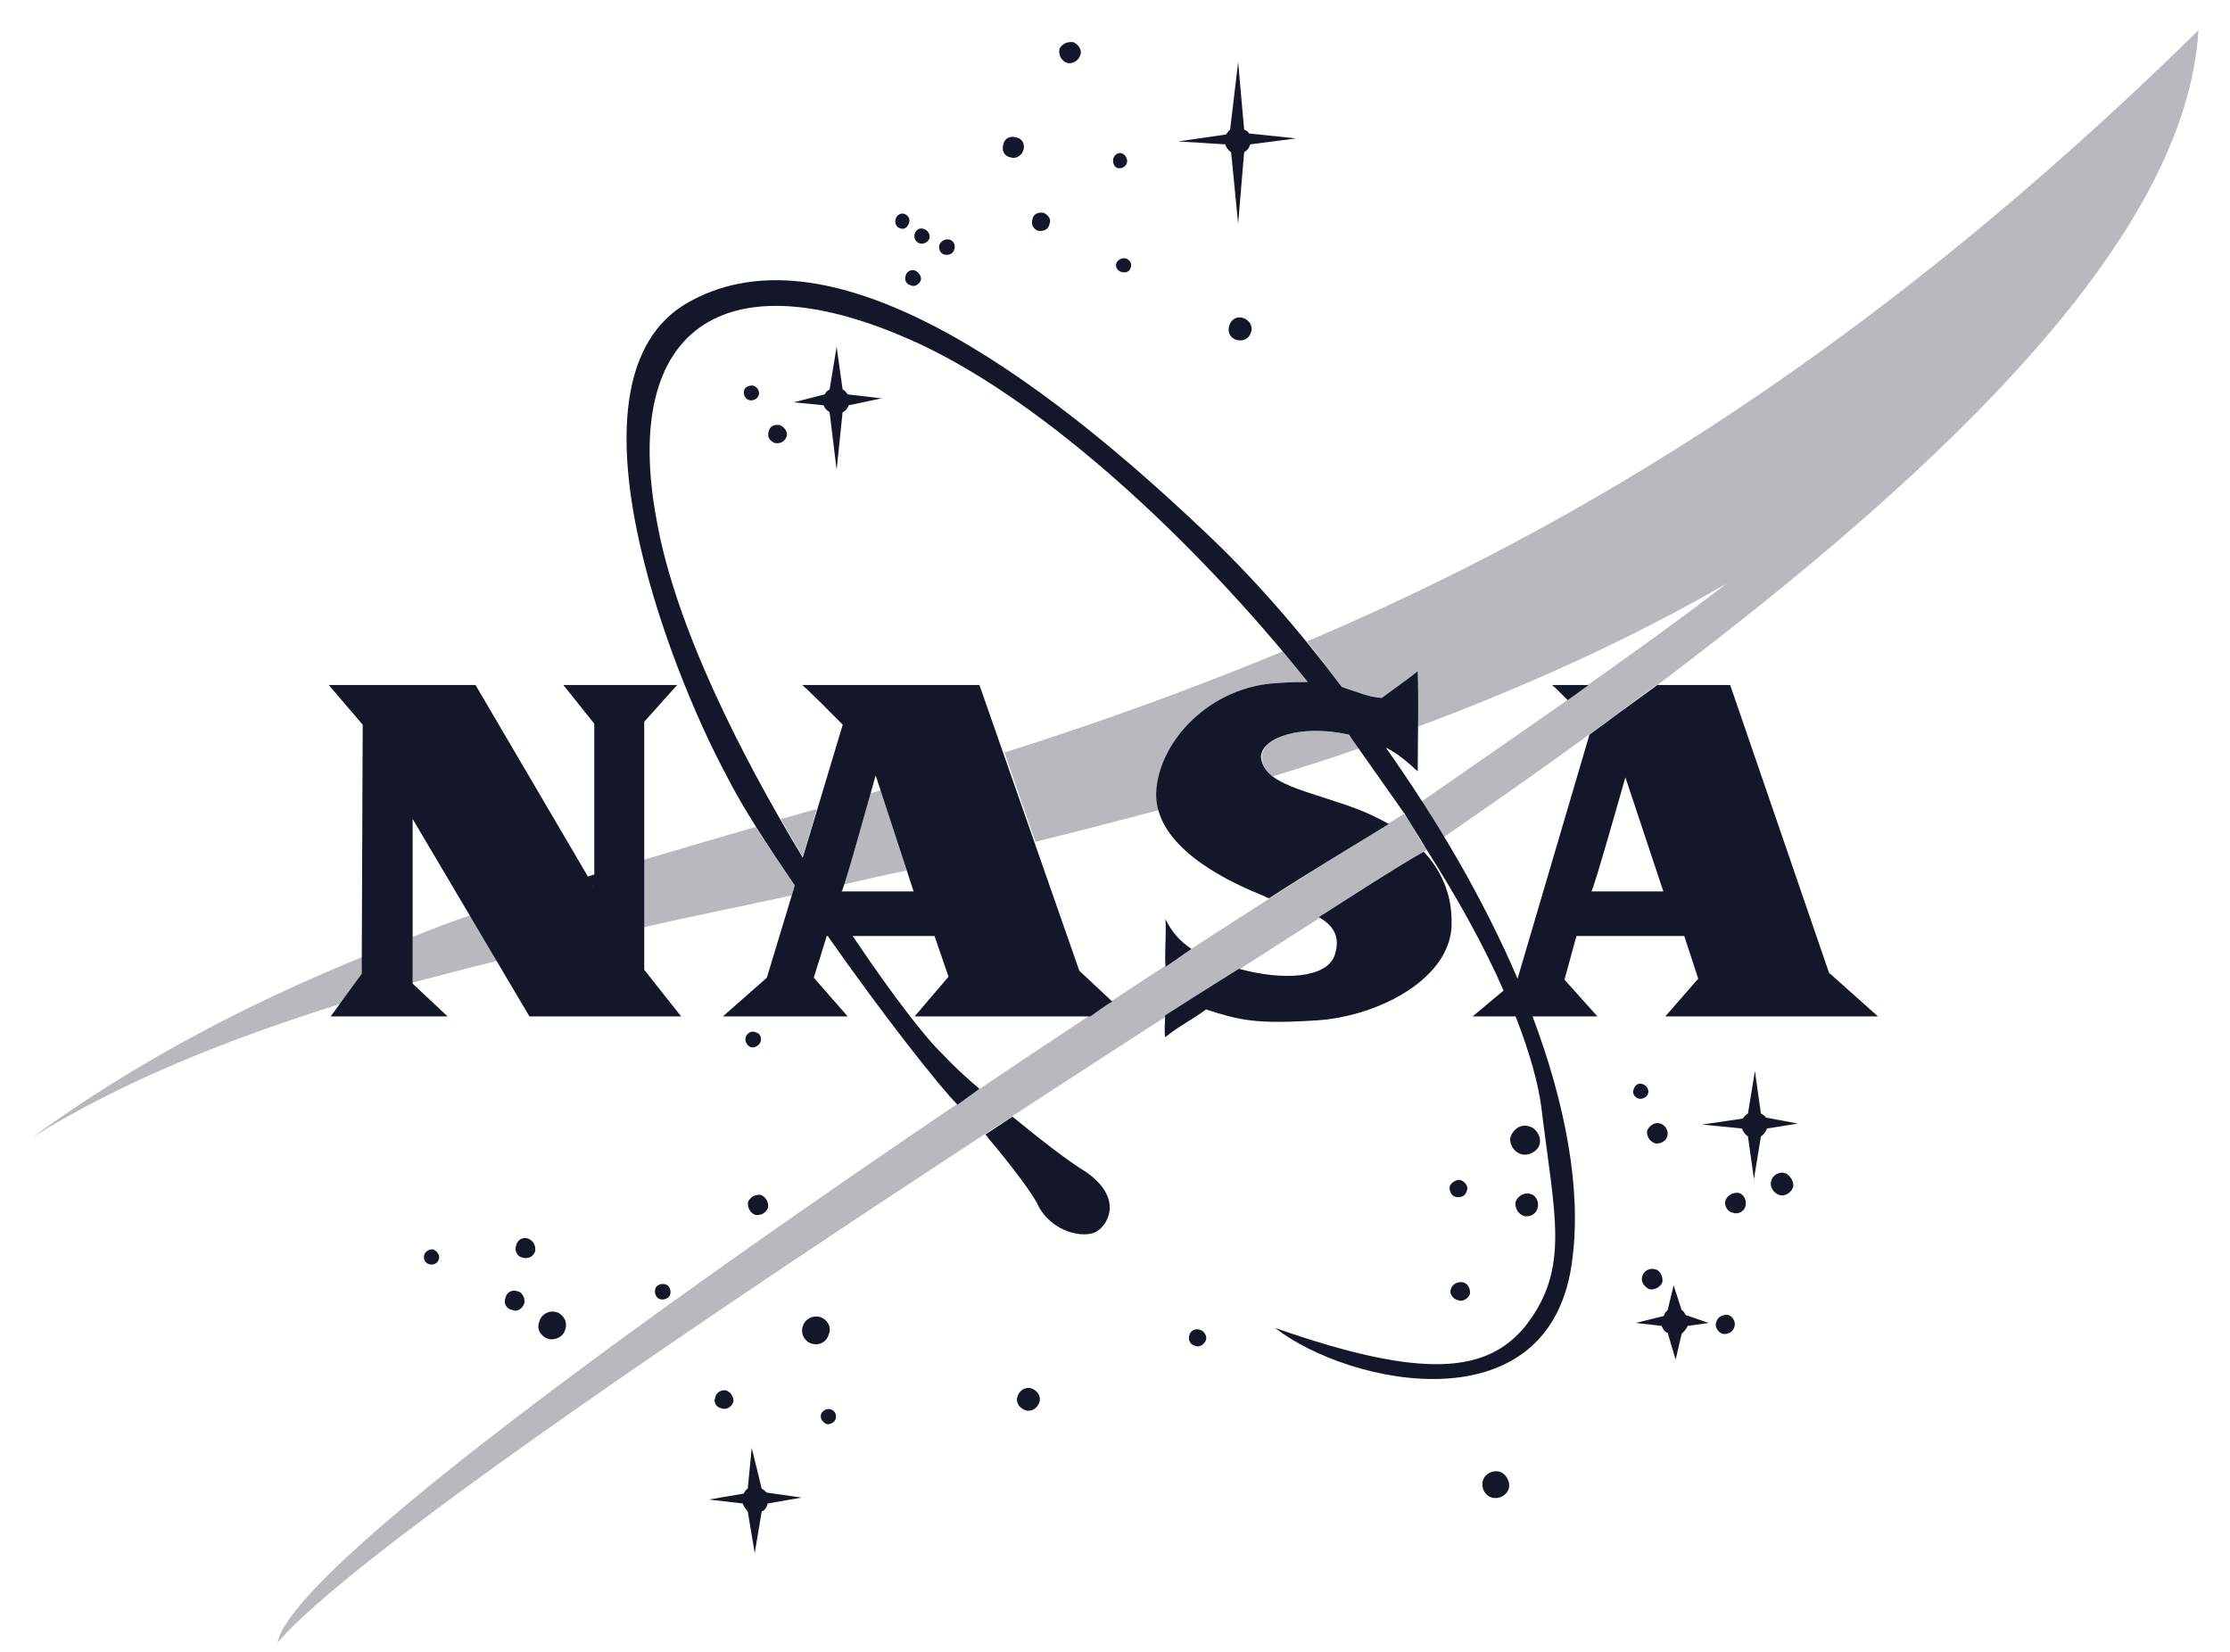<svg width="54" height="40" viewBox="0 0 54 40" fill="none" xmlns="http://www.w3.org/2000/svg">
<path fill-rule="evenodd" clip-rule="evenodd" d="M14.422 21.177C14.363 21.177 14.304 21.205 14.215 21.234L14.422 21.546V21.177Z" fill="#141729"/>
<path opacity="0.301" fill-rule="evenodd" clip-rule="evenodd" d="M11.39 22.162L12.042 23.267C11.341 23.435 10.64 23.627 9.988 23.795V22.691C10.447 22.498 10.906 22.33 11.39 22.162ZM8.779 23.171L8.755 23.579L8.271 24.3C5.515 25.165 2.977 26.174 0.777 27.543C3.364 25.669 6.023 24.3 8.779 23.171ZM31.648 15.532C38.271 12.721 45.378 8.445 53.235 0.734C52.944 5.658 47.336 11.16 40.133 16.588C40.06 16.613 40.011 16.661 39.939 16.709C38.344 17.91 36.651 19.111 34.935 20.288C34.766 20 34.573 19.712 34.403 19.423C35.612 18.582 36.796 17.766 37.957 16.949L38.005 16.901C39.335 15.964 40.616 15.051 41.8 14.138C39.383 15.532 36.845 16.661 34.331 17.598C34.307 17.165 34.355 16.709 34.331 16.252C34.065 16.468 33.751 16.685 33.484 16.901C33.122 16.877 32.904 16.757 32.493 16.637C32.227 16.276 31.937 15.892 31.648 15.532ZM19.174 21.681C17.965 21.946 16.756 22.186 15.596 22.45V20.817C16.49 20.552 17.385 20.288 18.303 20.024C18.593 20.48 18.908 20.937 19.246 21.441L19.174 21.681ZM33.992 19.712C34.162 19.88 34.331 20.312 34.548 20.577C27.514 25.044 9.504 36.551 6.724 39.771C7.208 37.248 25.58 24.9 33.992 19.712ZM18.908 19.832C19.198 19.76 19.488 19.663 19.778 19.591L19.44 20.745C19.27 20.456 19.077 20.144 18.908 19.832ZM28.07 19.615C27.054 19.88 26.063 20.144 25.072 20.384L24.323 18.222C26.522 17.526 28.747 16.733 31.067 15.772C31.285 16.012 31.502 16.252 31.696 16.517C31.478 16.517 31.236 16.517 30.946 16.541C29.302 16.613 28.045 17.958 28.021 19.207C28.021 19.351 28.021 19.495 28.07 19.615ZM32.904 18.126C32.227 18.366 31.527 18.582 30.825 18.799C30.656 18.679 30.559 18.534 30.559 18.318C30.559 17.862 31.502 17.526 32.638 17.79C32.735 17.886 32.832 18.006 32.904 18.126ZM21.325 19.135L21.954 21.081C21.47 21.177 20.938 21.297 20.431 21.417C20.576 20.985 20.914 19.832 21.083 19.207C21.18 19.183 21.253 19.159 21.325 19.135Z" fill="#141729"/>
<path fill-rule="evenodd" clip-rule="evenodd" d="M38.469 16.588L37.961 16.953C37.744 16.734 37.574 16.564 37.574 16.588H38.469Z" fill="#141729"/>
<path fill-rule="evenodd" clip-rule="evenodd" d="M28.85 22.979C28.633 23.123 28.439 23.267 28.222 23.411C28.198 23.027 28.246 22.642 28.222 22.258C28.367 22.546 28.536 22.762 28.85 22.979Z" fill="#141729"/>
<path fill-rule="evenodd" clip-rule="evenodd" d="M23.863 27.471L24.516 27.039C25.217 27.615 25.87 28.119 26.305 28.384C27.224 29.032 26.813 29.681 26.547 29.825C26.257 29.993 25.483 29.849 25.144 29.201C25.048 28.96 24.468 28.191 23.936 27.567C23.912 27.519 23.887 27.495 23.863 27.471Z" fill="#141729"/>
<path fill-rule="evenodd" clip-rule="evenodd" d="M31.936 22.21C32.879 21.609 33.725 21.057 34.475 20.625C34.886 21.057 35.151 21.633 35.151 22.306C35.2 23.675 33.387 24.612 31.888 24.708C30.413 24.804 30.027 24.708 29.205 24.444C28.915 24.66 28.504 24.876 28.214 25.117C28.19 24.948 28.214 24.756 28.214 24.588C28.818 24.204 29.422 23.819 30.003 23.459C31.042 23.747 32.13 23.699 32.323 23.123C32.468 22.666 32.275 22.402 31.936 22.21Z" fill="#141729"/>
<path fill-rule="evenodd" clip-rule="evenodd" d="M34.548 20.576L34.016 19.711L32.663 17.79C31.502 17.526 30.559 17.861 30.535 18.318C30.584 19.015 31.672 19.135 32.929 19.615C33.17 19.711 33.412 19.832 33.63 19.952C32.735 20.504 31.768 21.081 30.729 21.753C30.656 21.729 30.584 21.681 30.511 21.657C29.568 21.273 27.973 20.456 27.997 19.207C28.045 17.958 29.302 16.612 30.946 16.54C31.236 16.516 31.478 16.516 31.672 16.516C28.819 12.961 25.338 9.814 22.413 8.397C17.675 6.139 14.991 7.82 15.91 12.649C16.369 15.171 17.916 18.246 19.439 20.768L20.407 17.549C20.407 17.549 19.391 16.516 19.415 16.588H23.718L26.136 23.507L26.933 24.252C26.764 24.348 26.571 24.492 26.402 24.612H22.147L22.969 23.651L22.63 22.666H20.648C21.615 24.108 22.437 25.165 22.824 25.525C23.09 25.813 23.404 26.101 23.718 26.366C23.549 26.486 23.356 26.63 23.186 26.75C22.752 26.318 21.373 24.564 20.044 22.666H20.02L19.706 23.675L20.527 24.612H17.506L18.569 23.675L19.246 21.441C18.593 20.48 17.989 19.567 17.602 18.799C16.176 16.156 13.493 9.165 16.635 7.34C19.754 5.538 24.371 8.325 29.109 12.817C30.27 13.898 31.43 15.219 32.493 16.636C32.88 16.757 33.122 16.877 33.46 16.901C33.75 16.684 34.065 16.468 34.331 16.252C34.355 17.045 34.331 17.886 34.331 18.679C34.065 18.438 33.847 18.246 33.557 18.102C34.814 19.88 35.926 21.777 36.748 23.699L38.489 17.79C39.045 17.381 39.6 16.973 40.132 16.588H41.897L44.29 23.555L45.475 24.612H40.326L41.123 23.699L40.785 22.666H38.174L37.884 23.723L38.682 24.612H37.111C37.908 26.726 38.295 28.792 38.077 30.473C37.594 34.606 32.663 33.548 30.874 32.155C34.5 33.428 36.023 33.236 36.941 32.107C38.029 30.714 37.642 29.441 37.328 26.846C37.256 26.246 37.038 25.477 36.7 24.612H35.66L36.409 23.987C35.95 22.931 35.297 21.753 34.548 20.576ZM20.382 21.585H22.123L21.204 18.775C21.204 18.775 20.431 21.561 20.382 21.585ZM38.537 21.585H40.278L39.359 18.823C39.359 18.823 38.585 21.561 38.537 21.585Z" fill="#141729"/>
<path fill-rule="evenodd" clip-rule="evenodd" d="M7.961 16.588H11.515L14.391 21.489V17.525L13.642 16.588H16.397L15.6 17.477V23.483L16.494 24.612H12.82L9.992 19.831V23.819L10.838 24.612H8.009L8.759 23.579L8.783 17.549L7.961 16.588Z" fill="#141729"/>
<path fill-rule="evenodd" clip-rule="evenodd" d="M25.992 1.022C26.112 1.07 26.209 1.214 26.161 1.334C26.112 1.478 25.967 1.55 25.847 1.526C25.701 1.478 25.629 1.334 25.653 1.19C25.701 1.07 25.847 0.998 25.992 1.022Z" fill="#141729"/>
<path fill-rule="evenodd" clip-rule="evenodd" d="M19.854 31.891C20.024 31.939 20.145 32.131 20.072 32.299C20.024 32.492 19.854 32.587 19.661 32.539C19.492 32.492 19.371 32.299 19.443 32.107C19.492 31.939 19.685 31.843 19.854 31.891Z" fill="#141729"/>
<path fill-rule="evenodd" clip-rule="evenodd" d="M13.467 31.771C13.637 31.819 13.758 32.011 13.685 32.203C13.637 32.371 13.443 32.467 13.274 32.419C13.105 32.371 12.984 32.179 13.057 32.011C13.105 31.819 13.298 31.723 13.467 31.771Z" fill="#141729"/>
<path fill-rule="evenodd" clip-rule="evenodd" d="M18.428 28.936C18.549 28.984 18.622 29.128 18.598 29.248C18.549 29.369 18.428 29.441 18.283 29.417C18.162 29.369 18.09 29.224 18.114 29.105C18.162 28.984 18.308 28.912 18.428 28.936Z" fill="#141729"/>
<path fill-rule="evenodd" clip-rule="evenodd" d="M16.109 31.098C16.206 31.123 16.255 31.243 16.23 31.34C16.206 31.437 16.085 31.485 15.987 31.461C15.89 31.437 15.841 31.316 15.866 31.219C15.89 31.123 15.987 31.074 16.109 31.098Z" fill="#141729"/>
<path fill-rule="evenodd" clip-rule="evenodd" d="M17.586 33.669C17.706 33.717 17.779 33.837 17.755 33.957C17.706 34.077 17.586 34.149 17.465 34.101C17.344 34.077 17.271 33.957 17.32 33.837C17.344 33.717 17.465 33.645 17.586 33.669Z" fill="#141729"/>
<path fill-rule="evenodd" clip-rule="evenodd" d="M20.11 34.126C20.212 34.151 20.263 34.253 20.238 34.355C20.212 34.432 20.11 34.508 20.009 34.483C19.907 34.432 19.856 34.33 19.881 34.253C19.907 34.151 20.034 34.1 20.11 34.126Z" fill="#141729"/>
<path fill-rule="evenodd" clip-rule="evenodd" d="M35.372 28.576C35.493 28.624 35.566 28.744 35.517 28.84C35.493 28.96 35.372 29.008 35.252 28.984C35.154 28.96 35.082 28.84 35.106 28.72C35.155 28.624 35.276 28.552 35.372 28.576Z" fill="#141729"/>
<path fill-rule="evenodd" clip-rule="evenodd" d="M35.424 31.05C35.545 31.074 35.617 31.219 35.593 31.339C35.545 31.459 35.4 31.531 35.303 31.483C35.182 31.459 35.086 31.315 35.134 31.219C35.158 31.098 35.303 31.026 35.424 31.05Z" fill="#141729"/>
<path fill-rule="evenodd" clip-rule="evenodd" d="M37.063 28.912C37.183 28.936 37.28 29.104 37.232 29.248C37.208 29.393 37.038 29.489 36.893 29.441C36.748 29.393 36.676 29.224 36.7 29.104C36.748 28.96 36.918 28.864 37.063 28.912Z" fill="#141729"/>
<path fill-rule="evenodd" clip-rule="evenodd" d="M37.04 27.279C37.21 27.327 37.331 27.543 37.282 27.711C37.234 27.879 37.016 27.999 36.847 27.951C36.654 27.903 36.532 27.687 36.581 27.519C36.654 27.327 36.847 27.207 37.04 27.279Z" fill="#141729"/>
<path fill-rule="evenodd" clip-rule="evenodd" d="M40.202 27.207C40.323 27.231 40.419 27.399 40.371 27.519C40.347 27.639 40.178 27.711 40.081 27.687C39.936 27.639 39.863 27.495 39.887 27.375C39.936 27.255 40.081 27.159 40.202 27.207Z" fill="#141729"/>
<path fill-rule="evenodd" clip-rule="evenodd" d="M42.116 28.888C42.237 28.936 42.31 29.08 42.261 29.224C42.237 29.32 42.092 29.417 41.972 29.369C41.826 29.345 41.754 29.2 41.778 29.08C41.826 28.936 41.972 28.864 42.116 28.888Z" fill="#141729"/>
<path fill-rule="evenodd" clip-rule="evenodd" d="M40.085 30.738C40.206 30.762 40.278 30.93 40.254 31.05C40.206 31.17 40.061 31.243 39.94 31.219C39.819 31.17 39.722 31.026 39.77 30.906C39.795 30.786 39.94 30.69 40.085 30.738Z" fill="#141729"/>
<path fill-rule="evenodd" clip-rule="evenodd" d="M41.852 31.843C41.949 31.867 42.045 32.011 41.997 32.131C41.973 32.251 41.828 32.323 41.707 32.299C41.586 32.251 41.514 32.107 41.562 32.011C41.586 31.891 41.731 31.819 41.852 31.843Z" fill="#141729"/>
<path fill-rule="evenodd" clip-rule="evenodd" d="M43.23 28.408C43.351 28.456 43.447 28.624 43.423 28.744C43.375 28.888 43.206 28.984 43.085 28.936C42.94 28.888 42.843 28.72 42.892 28.6C42.916 28.456 43.085 28.36 43.23 28.408Z" fill="#141729"/>
<path fill-rule="evenodd" clip-rule="evenodd" d="M39.761 26.247C39.879 26.276 39.938 26.394 39.908 26.483C39.879 26.571 39.761 26.63 39.673 26.601C39.584 26.571 39.525 26.483 39.554 26.394C39.584 26.276 39.673 26.218 39.761 26.247Z" fill="#141729"/>
<path fill-rule="evenodd" clip-rule="evenodd" d="M36.318 35.638C36.463 35.686 36.584 35.879 36.535 36.047C36.487 36.215 36.294 36.311 36.124 36.263C35.955 36.215 35.858 36.023 35.907 35.855C35.955 35.686 36.148 35.59 36.318 35.638Z" fill="#141729"/>
<path fill-rule="evenodd" clip-rule="evenodd" d="M18.3 24.997C18.398 25.021 18.446 25.117 18.422 25.214C18.398 25.311 18.276 25.383 18.179 25.359C18.081 25.311 18.033 25.214 18.057 25.117C18.081 25.021 18.203 24.948 18.3 24.997Z" fill="#141729"/>
<path fill-rule="evenodd" clip-rule="evenodd" d="M12.528 31.267C12.649 31.291 12.721 31.435 12.697 31.555C12.649 31.699 12.528 31.771 12.407 31.723C12.262 31.699 12.189 31.555 12.238 31.435C12.262 31.291 12.407 31.219 12.528 31.267Z" fill="#141729"/>
<path fill-rule="evenodd" clip-rule="evenodd" d="M12.79 29.993C12.91 30.041 12.983 30.162 12.959 30.306C12.91 30.426 12.79 30.498 12.645 30.45C12.524 30.426 12.451 30.282 12.499 30.162C12.524 30.017 12.669 29.945 12.79 29.993Z" fill="#141729"/>
<path fill-rule="evenodd" clip-rule="evenodd" d="M10.501 30.258C10.603 30.309 10.653 30.411 10.628 30.488C10.603 30.59 10.501 30.641 10.399 30.615C10.297 30.59 10.247 30.488 10.272 30.386C10.297 30.309 10.399 30.232 10.501 30.258Z" fill="#141729"/>
<path fill-rule="evenodd" clip-rule="evenodd" d="M24.61 3.328C24.755 3.352 24.828 3.496 24.78 3.64C24.731 3.784 24.586 3.857 24.465 3.809C24.32 3.784 24.248 3.64 24.296 3.496C24.32 3.352 24.465 3.28 24.61 3.328Z" fill="#141729"/>
<path fill-rule="evenodd" clip-rule="evenodd" d="M27.168 3.714C27.256 3.743 27.316 3.861 27.286 3.95C27.256 4.038 27.168 4.097 27.05 4.067C26.991 4.038 26.931 3.95 26.961 3.832C26.991 3.743 27.079 3.684 27.168 3.714Z" fill="#141729"/>
<path fill-rule="evenodd" clip-rule="evenodd" d="M27.267 6.26C27.355 6.29 27.414 6.378 27.385 6.467C27.355 6.585 27.267 6.615 27.149 6.585C27.061 6.556 27.002 6.467 27.031 6.378C27.061 6.29 27.179 6.231 27.267 6.26Z" fill="#141729"/>
<path fill-rule="evenodd" clip-rule="evenodd" d="M21.897 5.179C21.985 5.209 22.045 5.297 22.015 5.386C21.985 5.504 21.897 5.562 21.809 5.533C21.69 5.504 21.661 5.386 21.69 5.297C21.72 5.209 21.809 5.15 21.897 5.179Z" fill="#141729"/>
<path fill-rule="evenodd" clip-rule="evenodd" d="M22.357 5.54C22.475 5.569 22.534 5.687 22.504 5.775C22.475 5.864 22.357 5.923 22.268 5.893C22.18 5.864 22.121 5.775 22.15 5.657C22.18 5.569 22.268 5.51 22.357 5.54Z" fill="#141729"/>
<path fill-rule="evenodd" clip-rule="evenodd" d="M18.226 9.334C18.344 9.363 18.403 9.481 18.373 9.57C18.344 9.659 18.226 9.718 18.138 9.688C18.049 9.659 17.99 9.57 18.019 9.452C18.049 9.363 18.138 9.334 18.226 9.334Z" fill="#141729"/>
<path fill-rule="evenodd" clip-rule="evenodd" d="M22.992 5.802C23.089 5.827 23.137 5.923 23.113 6.02C23.089 6.141 22.992 6.189 22.87 6.165C22.773 6.141 22.724 6.044 22.748 5.923C22.797 5.827 22.895 5.778 22.992 5.802Z" fill="#141729"/>
<path fill-rule="evenodd" clip-rule="evenodd" d="M22.152 6.547C22.25 6.595 22.323 6.692 22.298 6.789C22.25 6.885 22.152 6.958 22.055 6.91C21.958 6.885 21.885 6.789 21.933 6.668C21.958 6.571 22.055 6.523 22.152 6.547Z" fill="#141729"/>
<path fill-rule="evenodd" clip-rule="evenodd" d="M25.27 5.154C25.39 5.202 25.463 5.322 25.415 5.418C25.39 5.562 25.27 5.61 25.125 5.586C25.028 5.538 24.955 5.442 25.004 5.298C25.028 5.178 25.149 5.13 25.27 5.154Z" fill="#141729"/>
<path fill-rule="evenodd" clip-rule="evenodd" d="M18.883 10.294C19.003 10.342 19.076 10.463 19.052 10.559C19.003 10.703 18.883 10.751 18.762 10.727C18.641 10.679 18.568 10.583 18.617 10.438C18.641 10.319 18.762 10.271 18.883 10.294Z" fill="#141729"/>
<path fill-rule="evenodd" clip-rule="evenodd" d="M30.103 7.7C30.248 7.748 30.345 7.892 30.297 8.037C30.248 8.205 30.103 8.277 29.934 8.229C29.789 8.181 29.717 8.037 29.765 7.892C29.813 7.724 29.958 7.652 30.103 7.7Z" fill="#141729"/>
<path fill-rule="evenodd" clip-rule="evenodd" d="M29.788 3.136L29.982 1.503L30.127 3.136C30.175 3.16 30.223 3.184 30.247 3.232L31.384 3.352L30.272 3.496C30.247 3.592 30.199 3.64 30.127 3.688L29.982 5.418L29.812 3.688C29.74 3.64 29.692 3.568 29.668 3.496L28.531 3.424L29.692 3.256C29.716 3.208 29.764 3.16 29.788 3.136Z" fill="#141729"/>
<path fill-rule="evenodd" clip-rule="evenodd" d="M20.089 9.43L20.259 8.397L20.404 9.43C20.452 9.454 20.5 9.502 20.524 9.55L21.346 9.646L20.549 9.814C20.524 9.886 20.476 9.958 20.404 9.982L20.259 11.376L20.089 9.982C20.017 9.934 19.968 9.886 19.944 9.814L19.219 9.742L19.968 9.55C19.993 9.502 20.041 9.454 20.089 9.43Z" fill="#141729"/>
<path fill-rule="evenodd" clip-rule="evenodd" d="M42.327 26.966L42.496 25.933L42.641 26.966C42.69 26.99 42.738 27.014 42.762 27.062L43.536 27.207L42.786 27.327C42.762 27.399 42.714 27.471 42.641 27.519L42.472 28.552L42.327 27.519C42.254 27.471 42.206 27.399 42.182 27.327L41.215 27.231L42.206 27.086C42.23 27.038 42.279 26.99 42.327 26.966Z" fill="#141729"/>
<path fill-rule="evenodd" clip-rule="evenodd" d="M40.383 31.723L40.528 31.122L40.721 31.723C40.77 31.747 40.794 31.795 40.818 31.843L41.374 32.035L40.867 32.107C40.842 32.179 40.77 32.252 40.721 32.3L40.576 32.924L40.383 32.276C40.311 32.252 40.262 32.179 40.238 32.107L39.609 32.035L40.287 31.867C40.311 31.795 40.335 31.771 40.383 31.723Z" fill="#141729"/>
<path fill-rule="evenodd" clip-rule="evenodd" d="M18.107 36.047L18.203 35.062L18.445 36.047C18.493 36.071 18.542 36.119 18.566 36.143L19.412 36.264L18.59 36.407C18.566 36.504 18.518 36.576 18.445 36.6L18.276 37.609L18.107 36.6C18.058 36.552 18.01 36.479 17.986 36.407L17.164 36.311L18.01 36.167C18.034 36.119 18.058 36.071 18.107 36.047Z" fill="#141729"/>
<path fill-rule="evenodd" clip-rule="evenodd" d="M24.976 33.62C25.12 33.669 25.217 33.813 25.169 33.957C25.12 34.101 24.976 34.197 24.831 34.149C24.686 34.101 24.589 33.957 24.638 33.813C24.686 33.669 24.831 33.572 24.976 33.62Z" fill="#141729"/>
<path fill-rule="evenodd" clip-rule="evenodd" d="M29.061 32.203C29.158 32.227 29.23 32.347 29.206 32.444C29.158 32.564 29.037 32.636 28.94 32.588C28.819 32.564 28.771 32.444 28.795 32.347C28.819 32.227 28.94 32.155 29.061 32.203Z" fill="#141729"/>
</svg>
